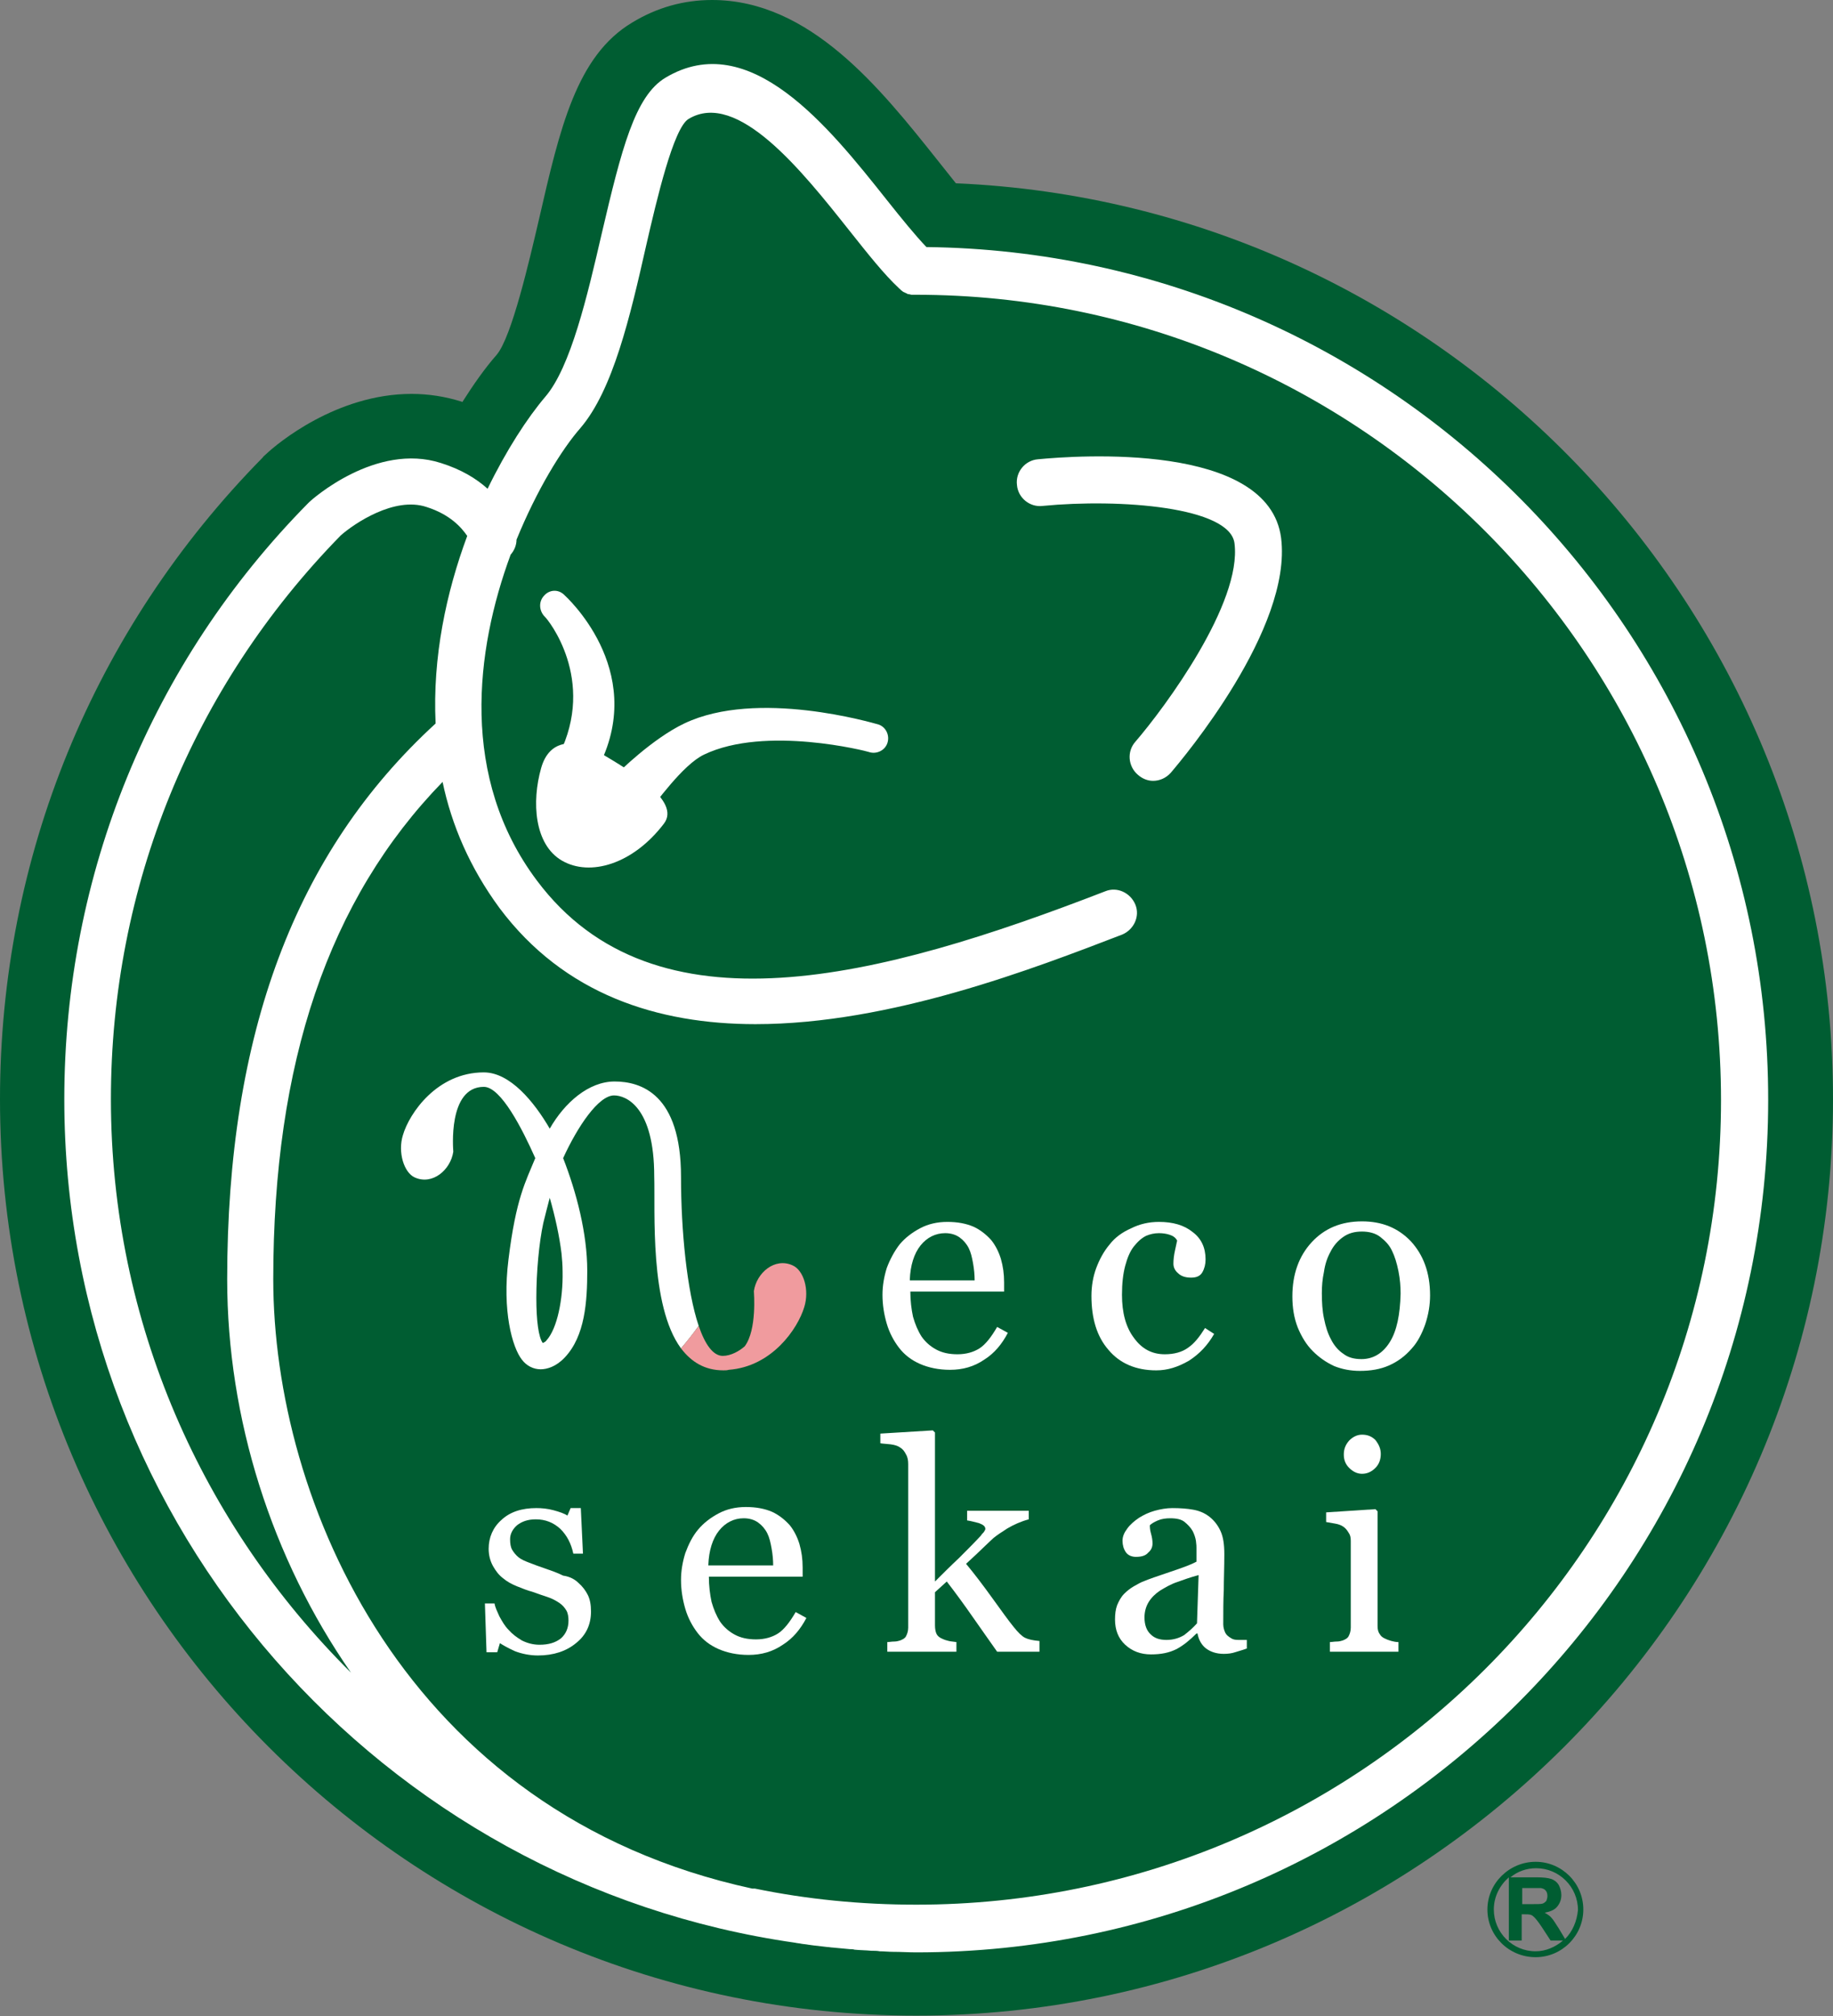 <?xml version="1.0" encoding="utf-8"?>
<!-- Generator: Adobe Illustrator 23.0.3, SVG Export Plug-In . SVG Version: 6.00 Build 0)  -->
<svg version="1.1" id="レイヤー_1" xmlns="http://www.w3.org/2000/svg" xmlns:xlink="http://www.w3.org/1999/xlink" x="0px"
	 y="0px" viewBox="0 0 342.1 376.2" style="enable-background:new 0 0 342.1 376.2;" xml:space="preserve">
<rect x="0" y="0" width="342.1" height="376.2" fill="#808080" stroke="none"/>
<style type="text/css">
	.st0{fill:#005D32;}
	.st1{fill:#FFFFFF;}
	.st2{fill:#F09B9E;}
</style>
<path class="st0" d="M178.4,34.2c-1.1-1.4-2.3-2.9-3.5-4.4C164.3,16.5,151.2,0,132.9,0c-5.3,0-10.3,1.4-14.9,4.2
	c-10.4,6.2-13.5,19.7-17.4,36.7c-1.8,7.7-5.1,22-7.9,25.3c-2.2,2.5-4.3,5.5-6.4,8.8c-0.1,0-0.2-0.1-0.3-0.1c-2.9-0.9-6-1.4-9.2-1.4
	c-14,0-25.1,9.3-27.1,11.2c-0.2,0.2-0.5,0.4-0.7,0.7C17.4,117.5,0,160,0,205.1c0,94.3,76.7,171,171,171c94.3,0,171.1-76.7,171.1-171
	C342.1,113.3,269.3,38.1,178.4,34.2"/>
<path class="st1" d="M172.9,46.1c-2.1-2.2-4.7-5.4-7.4-8.8c-10.8-13.6-25.6-32.2-41.3-22.8c-5.7,3.4-8.2,13.3-11.9,29.1
	c-2.7,11.7-5.8,24.9-10.5,30.4c-3.4,4-7.3,10-10.8,17.2c-2.1-1.9-4.9-3.6-8.7-4.8c-12.1-3.9-24.1,6.8-24.6,7.3
	c-0.1,0.1-0.1,0.1-0.2,0.2C28.2,123.6,12,163.2,12,205.1c0,80,59.4,146.4,136.4,157.4c0.4,0.1,0.8,0.1,1.2,0.2
	c0.7,0.1,1.5,0.2,2.2,0.3c0.9,0.1,1.8,0.2,2.6,0.3c0.3,0,0.7,0.1,1,0.1c1,0.1,2.1,0.2,3.2,0.3c0.3,0,0.6,0,0.9,0.1
	c1,0.1,2.1,0.1,3.1,0.2c0.5,0,1.1,0,1.6,0.1c0.8,0,1.6,0.1,2.5,0.1c1.4,0,2.9,0.1,4.3,0.1c87.7,0,159-71.3,159-159
	C330.1,118,259.7,47.1,172.9,46.1 M20.7,205.1c0-39.6,15.2-76.9,42.9-105.2c2.5-2.2,10-7.3,16-5.3c4.4,1.4,6.5,3.8,7.6,5.4
	c-3.9,10.5-6.5,22.6-5.9,35c-26.2,24-38.9,57.9-38.9,103.7c0,26,8.3,52.1,23.1,73.4C37.9,284.7,20.7,246.9,20.7,205.1 M171,355.4
	c-10.3,0-20.4-1-30.1-3c-0.1,0-0.2,0-0.3,0c-0.1,0-0.1,0-0.2,0c-65-14.1-89.4-72.6-89.4-113.7c0-40.4,10.3-70.9,31.6-92.8
	c1.7,8.1,5.1,16,10.6,23.5c12.1,16.2,29.6,21.7,47.8,21.7c25.2,0,52-10.4,68.4-16.7c2.2-0.9,3.4-3.4,2.5-5.6
	c-0.9-2.2-3.4-3.4-5.6-2.5c-42.1,16.3-84.1,27.4-106.1-2c-14.4-19.2-11.5-42.9-4.9-60.8c0.7-0.8,1.1-1.8,1.1-2.8
	c3.8-9.3,8.4-16.8,11.9-20.8c6.1-7.1,9.3-20.8,12.3-34.1c2-8.7,5.1-21.9,7.9-23.6c9.1-5.5,21.2,9.7,30,20.8
	c3.5,4.4,6.5,8.2,9.3,10.8c0,0,0,0,0,0c0,0,0.1,0.1,0.1,0.1c0.1,0.1,0.2,0.1,0.2,0.2c0.1,0.1,0.3,0.2,0.4,0.3
	c0.1,0.1,0.2,0.1,0.4,0.2c0.1,0.1,0.3,0.1,0.4,0.2c0.1,0.1,0.3,0.1,0.4,0.1c0.1,0,0.3,0.1,0.4,0.1c0.2,0,0.3,0,0.5,0
	c0.1,0,0.2,0,0.3,0c82.9,0,150.3,67.4,150.3,150.3S253.9,355.4,171,355.4"/>
<path class="st1" d="M193.7,85.7c-2.4,0.2-4.2,2.4-3.9,4.8c0.2,2.4,2.4,4.2,4.8,3.9c14.5-1.4,35,0.2,35.8,7
	c1.4,11.1-12.9,30.5-18.5,37c-1.6,1.8-1.4,4.6,0.5,6.2c0.8,0.7,1.8,1.1,2.8,1.1c1.2,0,2.4-0.5,3.3-1.5c2.3-2.7,22.7-26.9,20.6-43.8
	C236.8,82.4,200.9,85,193.7,85.7"/>
<path class="st1" d="M127.7,135c-5.9,2.8-12.4,9.2-12.6,9.5c-1,1.2-0.8,2.9,0.4,3.8c1.2,1,4.1,4.9,5.1,3.7c1.7-2,6.8-9.3,10.8-11.2
	c11.5-5.5,30.5-0.6,30.7-0.5c1.4,0.5,3-0.2,3.5-1.6c0.5-1.4-0.2-3-1.6-3.5C162.9,134.9,141.3,128.5,127.7,135"/>
<path class="st1" d="M101.5,111.2c-1,1.1-0.9,2.8,0.2,3.9c0.5,0.4,9.7,11.7,2.6,25.8c-0.7,1.3,1.5,1.8,2.8,2.4
	c1.3,0.7,4.1,0.7,4.8-0.6c8.9-17.9-6.5-31.6-6.6-31.7C104.2,109.9,102.5,110,101.5,111.2"/>
<path class="st1" d="M123.9,153.7c-5.8,7.6-13.8,9.9-19,6.9c-5.2-3-5.7-11-3.9-17.3c1.5-5.3,6-5.7,11.2-2.7
	C117.4,143.7,127.2,149.4,123.9,153.7"/>
<path class="st1" d="M127.1,251.6c1.2-1.4,2.3-2.8,3.3-4.2c0,0,0,0,0,0c-2.2-6.5-3.3-17.8-3.3-27.8c0-15.5-7.5-17.8-12.4-17.8
	c-4.8,0-9.3,3.9-12.1,8.8c-2.9-5-7.4-10.5-12.3-10.5c-8.7,0-13.9,7.6-15.1,11.7c-1,3.2,0.2,7,2.2,7.9c3.3,1.5,6.7-1.4,7.2-4.8
	c0-0.3-1.1-12.1,5.7-12.1c3.2,0,7.2,7.9,9.6,13.3c-1.8,4.4-3.6,7.5-5,18.9c-1.2,9.6,0.7,16.4,2.5,18.7c0.9,1.2,2.2,1.8,3.5,1.8
	c1.2,0,2.9-0.5,4.5-2.2c3.8-4,4.2-10.5,4.2-16.2c0-6.9-2-14.6-4.5-21c2.7-5.9,6.6-11.7,9.5-11.7c2.3,0,7.5,2.2,7.5,15.1
	C122.3,226,121.2,243.6,127.1,251.6 M102,250.1c-0.2,0.3-0.5,0.4-0.7,0.5c-0.8-1.1-1.2-4.2-1.2-8.4c0-4.8,0.5-10.3,1.3-14
	c0.4-1.6,0.8-3.2,1.2-4.7c1,3.5,1.8,7.1,2.2,10.4c0.1,1,0.2,2.2,0.2,3.4C105.1,242.4,104,247.9,102,250.1"/>
<path class="st2" d="M147.9,236.1c-3.3-1.5-6.7,1.4-7.2,4.8c0,0.3,0.6,7.2-1.7,10.3c-1,0.9-2.6,1.8-4.1,1.8c-1.8,0-3.3-2.1-4.5-5.6
	c-1.1,1.5-2.2,2.9-3.3,4.2c1.9,2.5,4.4,4.1,7.9,4.1c0.4,0,0.7,0,1-0.1c8.1-0.6,12.9-7.7,14.1-11.7C151.1,240.7,150,237,147.9,236.1"
	/>
<path class="st1" d="M108,295.4c0.7,0.6,1.3,1.4,1.7,2.2c0.4,0.8,0.6,1.8,0.6,3.1c0,2.4-0.9,4.4-2.8,5.9c-1.8,1.5-4.2,2.3-7.1,2.3
	c-1.5,0-3-0.3-4.3-0.8c-1.3-0.6-2.2-1.1-2.8-1.5l-0.5,1.7h-2l-0.3-9.1h1.8c0.1,0.7,0.5,1.5,0.9,2.4c0.5,0.9,1,1.8,1.7,2.5
	c0.7,0.8,1.5,1.4,2.5,2c1,0.5,2.1,0.8,3.3,0.8c1.7,0,3-0.4,4-1.2c0.9-0.8,1.4-1.9,1.4-3.3c0-0.7-0.1-1.4-0.4-1.9
	c-0.3-0.5-0.7-1-1.3-1.4c-0.6-0.4-1.3-0.8-2.2-1.1c-0.9-0.3-1.8-0.6-2.9-1c-0.8-0.2-1.8-0.6-2.8-1c-1-0.4-1.9-0.9-2.6-1.5
	c-0.8-0.6-1.4-1.4-1.9-2.3c-0.5-0.9-0.8-2-0.8-3.2c0-2.1,0.8-4,2.4-5.4c1.6-1.5,3.8-2.2,6.5-2.2c1,0,2.1,0.1,3.2,0.4
	c1.1,0.3,2,0.6,2.6,1l0.6-1.4h1.9l0.4,8.5h-1.8c-0.4-1.9-1.2-3.4-2.4-4.6c-1.3-1.2-2.8-1.8-4.6-1.8c-1.5,0-2.6,0.4-3.5,1.1
	c-0.8,0.7-1.3,1.6-1.3,2.6c0,0.8,0.1,1.5,0.4,2c0.3,0.5,0.7,1,1.2,1.4c0.5,0.4,1.2,0.7,2,1c0.8,0.3,1.8,0.7,3,1.1
	c1.2,0.4,2.3,0.8,3.3,1.3C106.5,294.2,107.4,294.8,108,295.4"/>
<path class="st1" d="M132.2,292c0.1-2.7,0.8-4.9,2-6.4c1.2-1.5,2.8-2.3,4.6-2.3c1.1,0,2,0.3,2.7,0.8c0.7,0.5,1.3,1.2,1.7,2
	c0.4,0.8,0.6,1.7,0.8,2.8c0.2,1.1,0.3,2.2,0.3,3.2H132.2z M148.5,300.8c-1.1,1.9-2.2,3.3-3.3,4c-1.1,0.7-2.5,1.1-4.1,1.1
	c-1.6,0-2.9-0.3-4-0.9c-1.1-0.6-2-1.4-2.7-2.4c-0.7-1.1-1.2-2.3-1.6-3.7c-0.3-1.4-0.5-3-0.5-4.7h17.5v-1.7c0-1.6-0.2-3-0.6-4.4
	c-0.4-1.3-1-2.5-1.8-3.5c-0.9-1-2-1.9-3.3-2.5c-1.4-0.6-3-0.9-4.9-0.9c-1.9,0-3.6,0.4-5.1,1.2c-1.5,0.8-2.8,1.8-3.8,3
	c-1.1,1.3-1.8,2.8-2.4,4.4c-0.5,1.6-0.8,3.3-0.8,5c0,1.9,0.3,3.7,0.8,5.4c0.5,1.7,1.3,3.2,2.3,4.5c1,1.3,2.3,2.3,3.9,3
	c1.6,0.7,3.5,1.1,5.6,1.1c2.4,0,4.5-0.6,6.4-1.9c1.9-1.2,3.3-2.9,4.4-5L148.5,300.8z"/>
<path class="st1" d="M194,308.2h-7.9c-1.4-2-2.9-4.1-4.5-6.4c-1.6-2.3-3.2-4.5-4.9-6.7l-2.2,2v6.2c0,0.6,0.1,1.2,0.3,1.6
	c0.2,0.4,0.6,0.7,1.1,0.9c0.4,0.2,0.8,0.3,1.2,0.4c0.4,0.1,0.8,0.1,1.4,0.2v1.8h-12.9v-1.8c0.4,0,0.8-0.1,1.3-0.1
	c0.4,0,0.8-0.1,1.1-0.2c0.5-0.2,0.9-0.4,1.1-0.8c0.2-0.4,0.4-0.9,0.4-1.6v-30.5c0-0.7-0.1-1.3-0.4-1.8c-0.3-0.6-0.6-1-1.1-1.3
	c-0.4-0.3-1-0.5-1.8-0.6c-0.8-0.1-1.4-0.1-1.9-0.2v-1.8l9.8-0.6l0.4,0.4v27.8c1.4-1.4,2.9-2.9,4.5-4.4c1.6-1.6,3-3,4.1-4.2
	c0.1-0.2,0.3-0.4,0.5-0.6c0.2-0.3,0.3-0.5,0.3-0.6c0-0.5-0.4-0.8-1.2-1.1c-0.8-0.2-1.5-0.4-2.2-0.5v-1.8H192v1.6
	c-1.5,0.4-2.8,1-4,1.7c-1.1,0.7-2,1.3-2.6,1.8c-0.4,0.4-1,0.9-1.8,1.7c-0.8,0.8-1.9,1.8-3.3,3.1c1.5,1.8,3.1,3.9,4.9,6.4
	c1.8,2.5,3.1,4.3,4,5.4c0.8,1,1.5,1.7,2.1,2c0.6,0.3,1.5,0.5,2.7,0.6V308.2z"/>
<path class="st1" d="M223.4,302.9c-0.7,0.8-1.5,1.5-2.4,2.2c-1,0.6-2.1,0.9-3.3,0.9c-1.2,0-2.2-0.3-2.9-1c-0.8-0.7-1.2-1.8-1.2-3.2
	c0-1.1,0.3-2.1,0.8-2.9c0.5-0.8,1.2-1.5,2.1-2.1c1-0.6,2-1.2,3.2-1.6c1.1-0.4,2.5-0.9,4-1.3L223.4,302.9z M232.9,306
	c-0.6,0-1.2,0-1.8,0c-0.6,0-1-0.1-1.3-0.3c-0.5-0.3-0.9-0.6-1.1-1c-0.2-0.4-0.4-1-0.4-1.6c0-2.3,0-4.5,0.1-6.4c0-2,0.1-4.2,0.1-6.7
	c0-1.8-0.2-3.2-0.7-4.3c-0.5-1.1-1.2-2-2.1-2.7c-0.9-0.7-1.9-1.1-3-1.3c-1.1-0.2-2.4-0.3-3.9-0.3c-1.1,0-2.2,0.2-3.3,0.5
	c-1.1,0.3-2.1,0.8-2.9,1.3c-0.9,0.6-1.7,1.3-2.2,2c-0.6,0.8-0.9,1.5-0.9,2.3c0,0.8,0.2,1.5,0.6,2.1c0.4,0.6,1.1,0.9,1.9,0.9
	c1,0,1.8-0.2,2.3-0.8c0.6-0.5,0.8-1.1,0.8-1.7c0-0.6-0.1-1.2-0.3-1.9c-0.2-0.7-0.2-1.2-0.2-1.5c0.3-0.3,0.8-0.6,1.5-0.9
	c0.7-0.3,1.5-0.4,2.3-0.4c1.2,0,2.1,0.2,2.7,0.7c0.6,0.5,1.1,1,1.5,1.7c0.3,0.6,0.5,1.2,0.6,1.8c0.1,0.7,0.1,1.1,0.1,1.3v2.6
	c-0.9,0.5-2.5,1.1-4.9,1.9c-2.4,0.8-4.1,1.4-4.8,1.7c-0.6,0.2-1.3,0.6-2,1c-0.7,0.4-1.3,0.9-1.8,1.4c-0.6,0.6-1,1.4-1.3,2.1
	c-0.3,0.8-0.4,1.7-0.4,2.7c0,1.9,0.6,3.5,1.9,4.7c1.3,1.2,2.9,1.8,4.8,1.8c1.9,0,3.4-0.3,4.8-1c1.3-0.7,2.5-1.7,3.7-2.9h0.2
	c0.2,1.2,0.8,2.2,1.6,2.8c0.8,0.6,1.9,1,3.3,1c0.8,0,1.5-0.1,2.1-0.3c0.6-0.2,1.4-0.4,2.2-0.7V306z"/>
<path class="st1" d="M261,308.2h-12.8v-1.8c0.4,0,0.8-0.1,1.3-0.1c0.4,0,0.8-0.1,1.1-0.2c0.5-0.2,0.9-0.4,1.1-0.8
	c0.2-0.4,0.4-0.9,0.4-1.6v-16.2c0-0.6-0.1-1.1-0.4-1.5c-0.3-0.5-0.6-0.9-1.1-1.2c-0.3-0.2-0.8-0.4-1.4-0.5c-0.6-0.1-1.2-0.2-1.7-0.3
	v-1.8l9.2-0.6l0.4,0.4v21.4c0,0.6,0.1,1.1,0.4,1.5c0.2,0.4,0.6,0.7,1.1,0.9c0.4,0.2,0.8,0.3,1.1,0.4c0.4,0.1,0.8,0.2,1.3,0.2V308.2z
	 M257.7,271.3c0,1-0.3,1.9-1,2.6c-0.7,0.7-1.5,1.1-2.5,1.1c-0.9,0-1.7-0.4-2.4-1.1c-0.7-0.7-1-1.5-1-2.5c0-1,0.3-1.8,1-2.6
	c0.7-0.7,1.5-1.1,2.4-1.1c1,0,1.8,0.3,2.5,1C257.4,269.6,257.7,270.4,257.7,271.3"/>
<path class="st1" d="M169.8,238.8c0.1-2.7,0.8-4.9,2-6.4c1.2-1.5,2.8-2.3,4.6-2.3c1.1,0,2,0.3,2.7,0.8c0.7,0.5,1.3,1.2,1.7,2
	c0.4,0.8,0.6,1.7,0.8,2.8c0.2,1.1,0.3,2.2,0.3,3.2H169.8z M186.1,247.6c-1.1,1.9-2.2,3.3-3.3,4c-1.1,0.7-2.5,1.1-4.1,1.1
	c-1.6,0-2.9-0.3-4-0.9c-1.1-0.6-2-1.4-2.7-2.4c-0.7-1.1-1.2-2.3-1.6-3.7c-0.3-1.4-0.5-3-0.5-4.7h17.5v-1.7c0-1.6-0.2-3-0.6-4.4
	c-0.4-1.3-1-2.5-1.8-3.5c-0.9-1-2-1.9-3.3-2.5c-1.4-0.6-3-0.9-4.9-0.9c-1.9,0-3.6,0.4-5.1,1.2c-1.5,0.8-2.8,1.8-3.8,3
	c-1,1.3-1.8,2.8-2.4,4.4c-0.5,1.6-0.8,3.3-0.8,5c0,1.9,0.3,3.7,0.8,5.4c0.5,1.7,1.3,3.2,2.3,4.5c1,1.3,2.3,2.3,3.9,3
	c1.6,0.7,3.5,1.1,5.6,1.1c2.4,0,4.5-0.6,6.4-1.9c1.9-1.2,3.3-2.9,4.4-5L186.1,247.6z"/>
<path class="st1" d="M215.8,255.7c-3.8,0-6.8-1.3-8.9-3.8c-2.2-2.5-3.2-5.9-3.2-10.1c0-1.8,0.3-3.6,0.9-5.2c0.6-1.6,1.4-3.1,2.5-4.4
	c1-1.3,2.4-2.3,4-3c1.6-0.8,3.3-1.2,5.2-1.2c2.6,0,4.7,0.6,6.3,1.9c1.6,1.2,2.4,2.9,2.4,5.1c0,0.9-0.2,1.7-0.6,2.4
	c-0.4,0.7-1.1,1-2.1,1c-1.1,0-1.9-0.3-2.4-0.8c-0.6-0.5-0.9-1.1-0.9-1.8c0-0.8,0.1-1.6,0.3-2.5c0.2-0.8,0.3-1.5,0.4-1.8
	c-0.3-0.6-0.8-0.9-1.4-1.1c-0.6-0.2-1.3-0.3-2-0.3c-0.9,0-1.7,0.2-2.4,0.5c-0.8,0.4-1.5,1-2.3,2c-0.7,0.9-1.2,2.1-1.6,3.6
	c-0.4,1.5-0.6,3.3-0.6,5.4c0,3.3,0.7,6,2.2,8c1.5,2.1,3.4,3.1,5.8,3.1c1.7,0,3.2-0.4,4.3-1.2c1.2-0.8,2.2-2.1,3.2-3.7l1.7,1.1
	c-1.2,2.1-2.7,3.7-4.7,5C219.8,255.1,217.9,255.7,215.8,255.7"/>
<path class="st1" d="M259.4,250.4c-1.3,2.1-3.1,3.2-5.3,3.2c-1.4,0-2.5-0.3-3.4-1c-0.9-0.6-1.7-1.5-2.3-2.7c-0.6-1.1-1-2.4-1.3-3.9
	c-0.3-1.4-0.4-3-0.4-4.7c0-1.3,0.1-2.6,0.4-4c0.2-1.4,0.6-2.6,1.2-3.7c0.6-1.2,1.4-2.1,2.4-2.8c1-0.7,2.1-1,3.5-1
	c1.3,0,2.5,0.3,3.4,1c0.9,0.7,1.7,1.5,2.2,2.6c0.5,1,0.9,2.3,1.2,3.8c0.3,1.5,0.4,2.9,0.4,4.2C261.3,245.3,260.7,248.3,259.4,250.4
	 M263.3,231.6c-2.4-2.5-5.4-3.7-9.1-3.7c-3.9,0-7,1.3-9.4,3.9c-2.4,2.6-3.6,6-3.6,10.1c0,2.1,0.3,4,1,5.8c0.7,1.7,1.6,3.2,2.8,4.4
	c1.2,1.2,2.5,2.1,4,2.8c1.5,0.6,3.1,0.9,4.8,0.9c2,0,3.8-0.3,5.4-1c1.6-0.7,3-1.7,4.3-3.2c1.1-1.2,1.9-2.8,2.5-4.5
	c0.6-1.8,0.9-3.6,0.9-5.4C266.9,237.4,265.6,234.1,263.3,231.6"/>
<path class="st0" d="M286.6,347.4c-4.9,0-9,4-9,8.9c0,4.9,4,8.9,9,8.9c4.9,0,8.9-4,8.9-8.9C295.5,351.4,291.5,347.4,286.6,347.4
	 M278.8,356.3c0-2.4,1.1-4.5,2.8-6v11.8h2.4v-4.9h0.5c0.5,0,0.9,0,1.2,0.1c0.3,0.1,0.5,0.3,0.7,0.5c0.2,0.2,0.7,0.8,1.3,1.7l1.7,2.6
	h2.3c-1.4,1.2-3.2,2-5.1,2C282.3,364.1,278.8,360.6,278.8,356.3 M284.1,355.3v-3h1.8c1,0,1.5,0,1.7,0c0.4,0.1,0.7,0.2,0.9,0.5
	c0.2,0.2,0.3,0.6,0.3,1c0,0.3-0.1,0.6-0.2,0.9c-0.2,0.2-0.4,0.4-0.7,0.5c-0.3,0.1-1,0.1-2.1,0.1H284.1z M292.1,361.8l-1.2-2
	c-0.6-0.9-1-1.6-1.3-1.9c-0.3-0.4-0.8-0.7-1.3-1c1-0.2,1.8-0.5,2.3-1.1c0.5-0.6,0.8-1.3,0.8-2.2c0-0.7-0.2-1.3-0.5-1.9
	c-0.3-0.5-0.8-0.9-1.4-1.1c-0.6-0.2-1.5-0.3-2.7-0.3h-4.9c1.3-1.1,3-1.7,4.8-1.7c4.3,0,7.8,3.5,7.8,7.8
	C294.3,358.5,293.5,360.4,292.1,361.8"/>
</svg>
